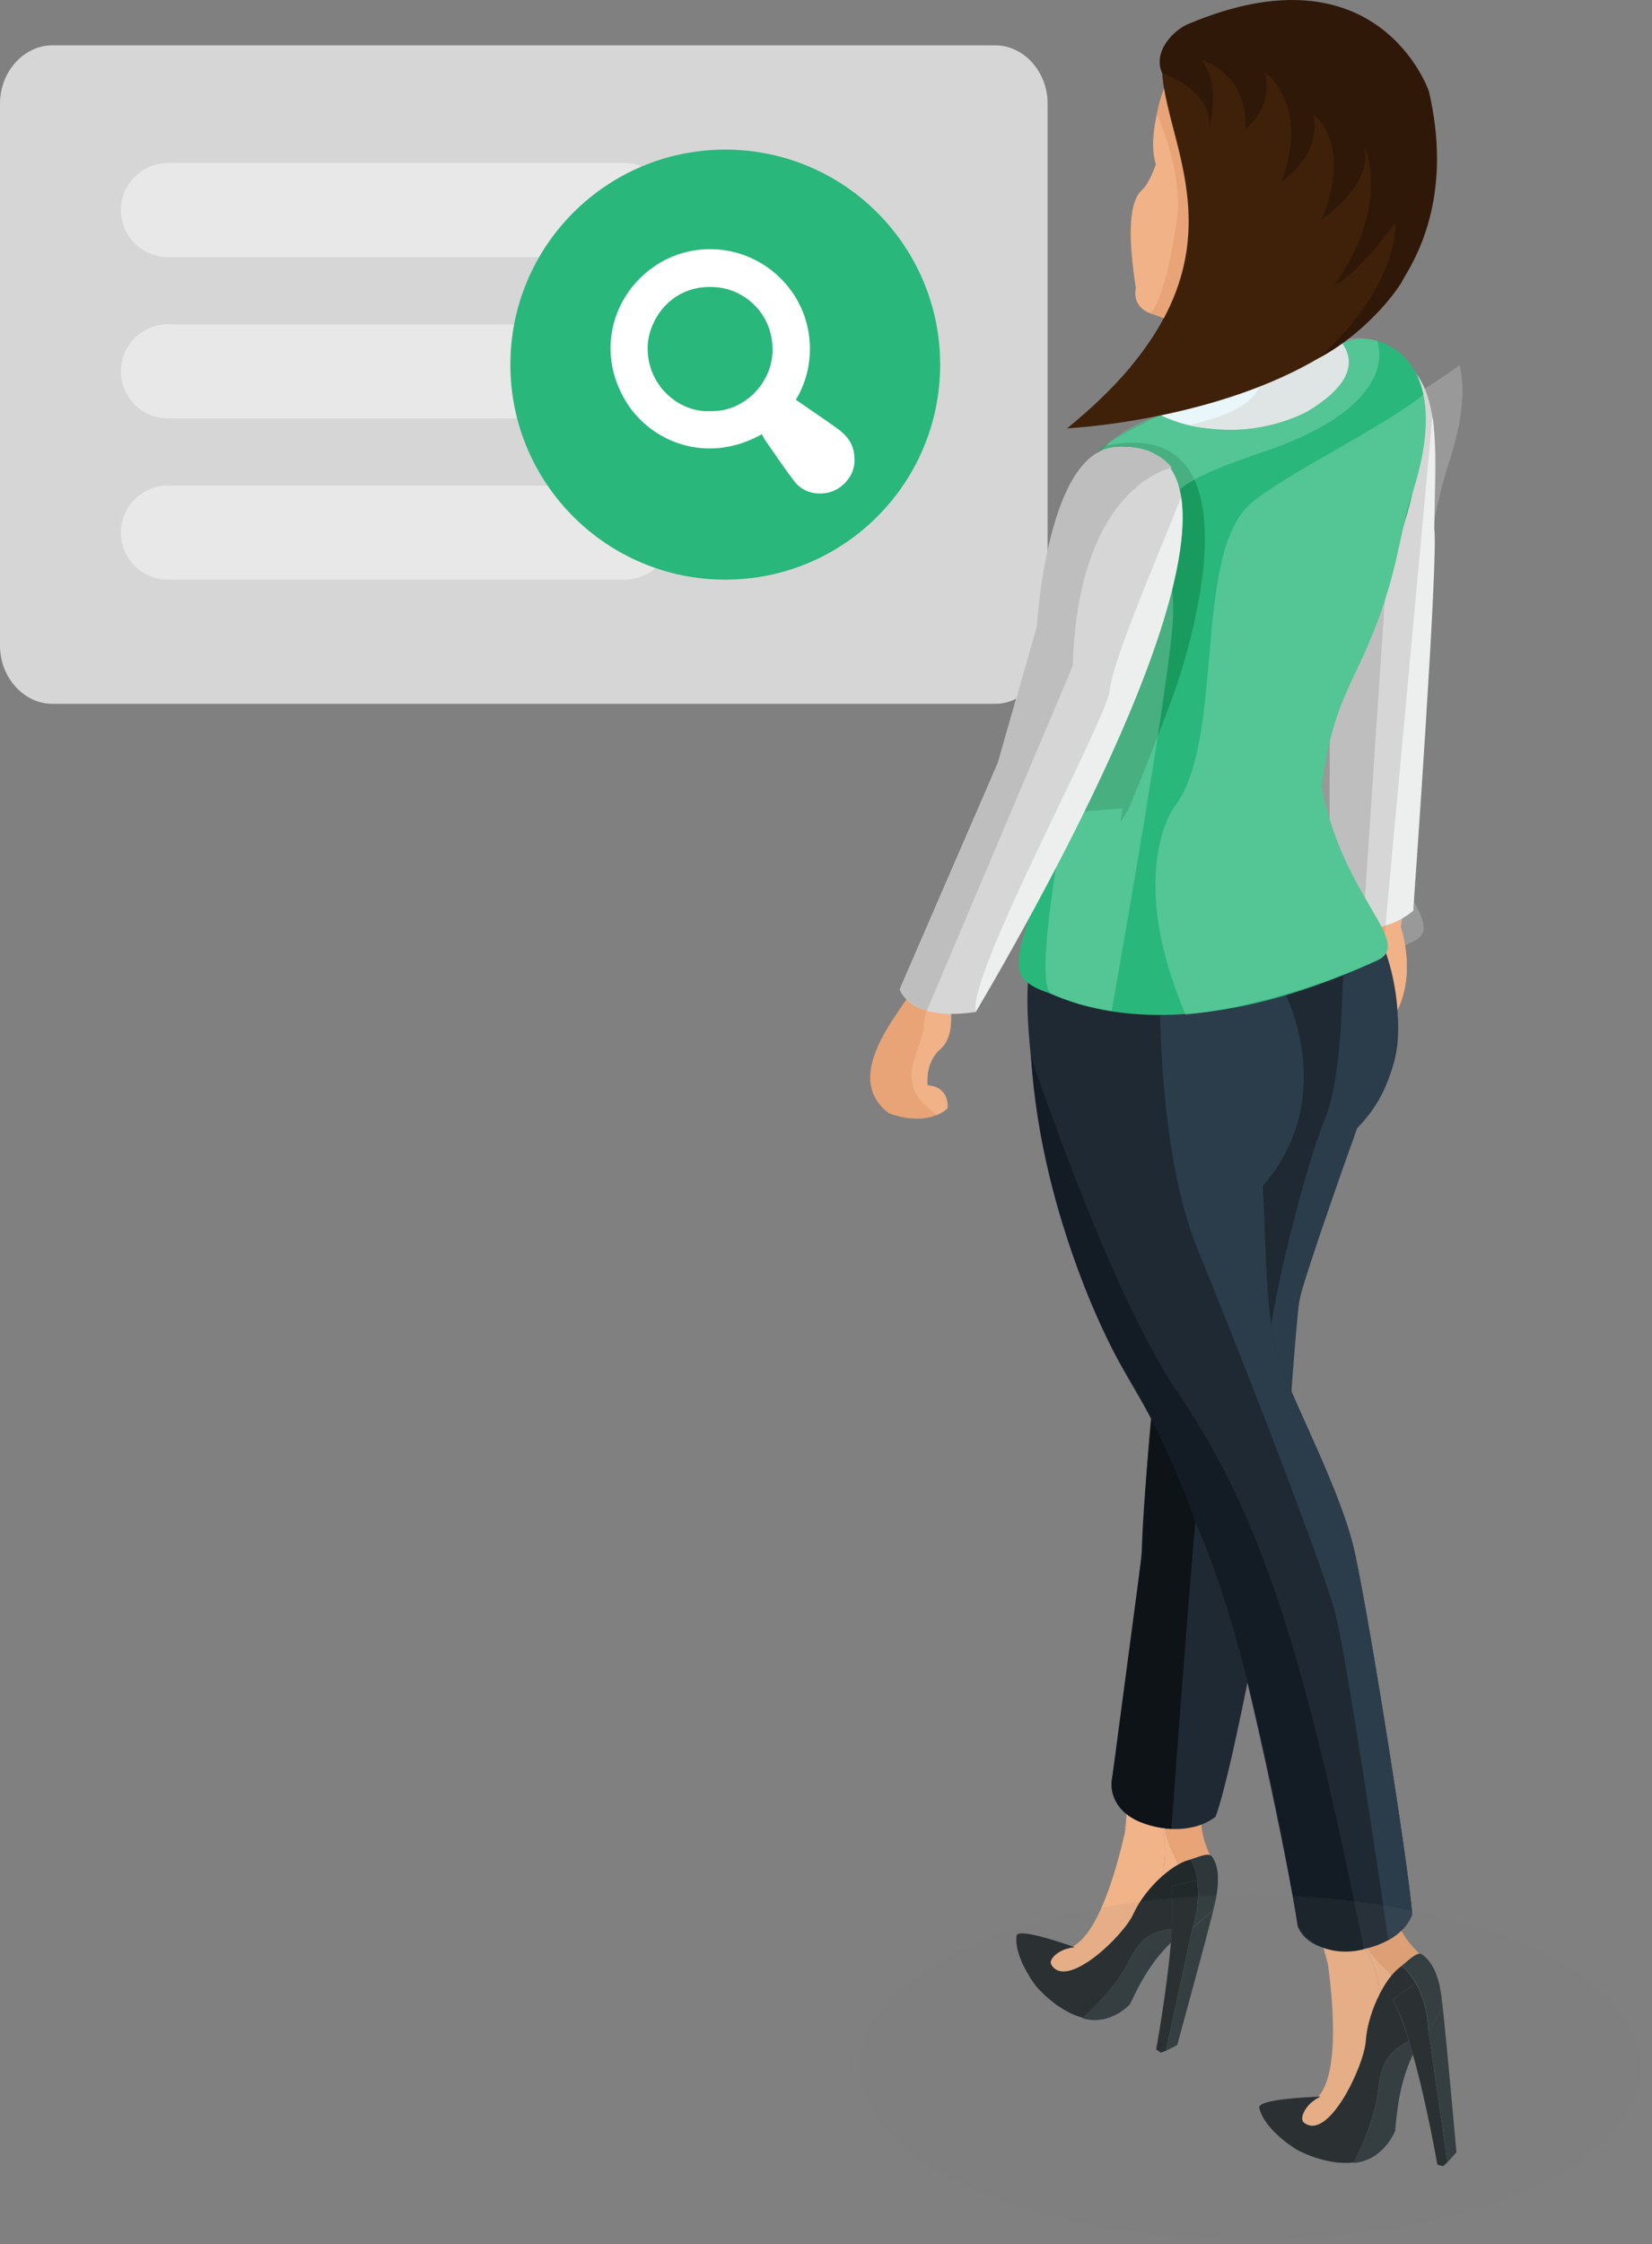 <svg width="123" height="167" viewBox="0 0 123 167" fill="none" xmlns="http://www.w3.org/2000/svg">
<rect x="0" y="0" width="123" height="167" fill="#808080" stroke="none"/>
<g id="Group 1000000983">
<path id="Vector" d="M74.1 52.374H3.9C1.77 52.374 0 50.404 0 48.044V7.704C0 5.344 1.77 3.374 3.9 3.374H74.1C76.23 3.374 78 5.344 78 7.704V48.044C77.82 50.404 76.23 52.374 74.1 52.374Z" fill="#D6D6D6"/>
<path id="Vector_2" opacity="0.2" d="M105.14 70.094C108.1 68.824 102.61 65.444 100.92 57.004C101.62 51.374 103.03 49.264 104.3 46.444C106.69 40.814 106.69 38.134 107.82 34.614C108.95 31.234 109.09 28.844 108.67 27.154C105.85 29.404 97.691 33.494 95.581 35.464C91.221 39.404 93.751 53.484 89.671 58.554C89.671 58.554 86.01 63.624 90.66 74.184C94.18 73.764 99.111 72.774 105.16 70.104L105.14 70.094Z" fill="white"/>
<path id="Vector_3" opacity="0.44" d="M12.5 12.134H46.5C48.43 12.134 50 13.704 50 15.634C50 17.564 48.43 19.134 46.5 19.134H12.5C10.57 19.134 9 17.564 9 15.634C9 13.704 10.57 12.134 12.5 12.134Z" fill="white"/>
<path id="Vector_4" opacity="0.44" d="M12.5 36.134H46.5C48.43 36.134 50 37.704 50 39.634C50 41.564 48.43 43.134 46.5 43.134H12.5C10.57 43.134 9 41.564 9 39.634C9 37.704 10.57 36.134 12.5 36.134Z" fill="white"/>
<path id="Vector_5" opacity="0.44" d="M12.5 24.134H46.5C48.43 24.134 50 25.704 50 27.634C50 29.564 48.43 31.134 46.5 31.134H12.5C10.57 31.134 9 29.564 9 27.634C9 25.704 10.57 24.134 12.5 24.134Z" fill="white"/>
<path id="Vector_6" d="M54 43.134C62.837 43.134 70 35.97 70 27.134C70 18.297 62.837 11.134 54 11.134C45.163 11.134 38 18.297 38 27.134C38 35.97 45.163 43.134 54 43.134Z" fill="#29B77B"/>
<g id="Group">
<g id="Group_2">
<path id="Vector_7" d="M102.05 27.204C102.05 27.204 108.15 26.154 105.32 43.054C105.32 43.054 104.82 50.144 105.76 54.434C105.76 54.434 104.69 66.574 104.29 68.984C104.29 68.984 106.4 75.034 101.47 77.844C101.47 77.844 100.09 80.164 99.81 79.774C99.53 79.384 99.71 77.644 99.81 76.974C99.92 76.304 101.51 72.344 99.75 71.584C99.75 71.584 98.93 72.044 98.93 74.244C98.93 74.244 98.09 76.264 97.75 74.694C97.41 73.124 98.71 69.244 100.48 67.204C100.48 67.204 99.4 55.764 99.68 54.114C99.96 52.464 99.22 40.944 99.22 40.944L102.02 27.214L102.05 27.204Z" fill="#E8A476"/>
<path id="Vector_8" d="M104.29 68.984C104.69 66.574 105.76 54.434 105.76 54.434C105.6 53.674 105.48 52.824 105.39 51.954L104.84 52.604C104.84 52.604 103.29 67.594 103.16 68.844C103.03 70.094 103.37 73.684 101.48 77.844C106.41 75.034 104.3 68.984 104.3 68.984H104.29Z" fill="#F1B287"/>
<path id="Vector_9" d="M98.97 67.774C98.97 67.774 101.69 70.644 105.22 67.774C105.22 67.774 106.5 42.204 106.6 40.294C106.78 36.934 107.76 28.874 104.61 27.094L99.31 41.854L98.98 67.784L98.97 67.774Z" fill="#D6D6D6"/>
<path id="Vector_10" d="M98.97 67.774L99.03 49.094C99.03 49.094 101.85 44.204 103.51 38.584L101.48 69.014C101.48 69.014 100.07 68.864 98.96 67.774H98.97Z" fill="#BFBEBE"/>
<path id="Vector_11" d="M105.22 67.764C105.22 67.764 107.12 41.374 106.79 39.354C106.79 39.354 106.97 32.224 106.65 31.024L103.16 68.834C103.16 68.834 104.09 68.684 105.23 67.764H105.22Z" fill="#EDEFEF"/>
</g>
<g id="Group_3">
<g id="Group_4">
<g id="Group_5">
<path id="Vector_12" d="M90.08 138.034C89.74 137.934 89.03 138.244 88.63 138.374C88.48 138.414 88.33 138.454 88.15 138.524C88.01 138.584 87.86 138.664 87.71 138.744C87.43 137.414 84.56 135.194 89.19 124.924C89.5 124.244 89.78 123.584 90.04 122.944L93 123.354C92.73 123.994 92.46 124.654 92.15 125.344C88.22 134.064 89.48 136.664 90.08 138.034Z" fill="#E8A476"/>
<path id="Vector_13" d="M87.71 138.754C87.31 138.974 86.9 139.284 86.49 139.644C87.62 135.284 84.61 131.794 84.61 131.794C84.61 131.794 84.33 133.874 83.75 136.384C84.12 132.524 84.63 127.154 85.07 122.264L90.03 122.954C89.77 123.594 89.49 124.254 89.18 124.934C84.55 135.194 87.43 137.414 87.7 138.754H87.71Z" fill="#F1B488"/>
<path id="Vector_14" d="M84.61 131.794C84.61 131.794 87.62 135.284 86.49 139.644C85.63 140.414 84.84 141.434 84.38 142.424C83.65 144.054 79.41 148.134 78.27 146.204C78.07 145.874 78.55 145.324 79.26 145.064C79.41 145.044 79.55 145.004 79.69 144.944C79.79 144.924 79.89 144.914 80 144.904C80 144.904 79.95 144.884 79.87 144.854C81.69 143.874 82.98 139.744 83.75 136.384C84.32 133.874 84.61 131.794 84.61 131.794Z" fill="#F1B488"/>
<path id="Vector_15" d="M84.44 148.484C85.12 147.094 85.82 146.094 86.42 145.364C85.45 146.604 84.79 147.784 84.44 148.484Z" fill="#70AFE9"/>
<path id="Vector_16" d="M79.7 144.944C79.55 144.974 79.41 145.004 79.27 145.064C78.56 145.334 78.08 145.874 78.28 146.204C79.42 148.124 83.67 144.044 84.39 142.424C84.84 141.424 85.64 140.414 86.5 139.644C86.91 139.284 87.32 138.974 87.72 138.754C87.87 138.674 88.01 138.594 88.16 138.534C88.33 138.464 88.49 138.414 88.64 138.384C88.64 138.384 88.99 138.904 89.15 139.904L87.2 140.374C87.35 141.134 87.35 142.274 87.28 143.554C86.07 143.664 85.01 143.994 84.14 145.784C83.07 147.994 80.82 149.994 80.63 150.154C78.68 149.654 77.15 147.814 77.15 147.814C76.72 147.254 75.5 145.434 75.69 144.044C75.77 143.424 79.2 144.614 79.89 144.854C79.96 144.884 80.02 144.904 80.02 144.904C79.91 144.904 79.81 144.924 79.71 144.944H79.7Z" fill="#22292B"/>
<path id="Vector_17" d="M87.26 143.554C87.24 143.874 87.22 144.214 87.19 144.554C86.96 144.774 86.7 145.044 86.43 145.364C85.82 146.084 85.13 147.094 84.45 148.484C84.35 148.694 84.24 148.914 84.14 149.134C84.14 149.134 82.67 150.804 80.59 150.184C80.59 150.184 80.62 150.164 80.62 150.154C80.8 149.994 83.06 147.994 84.13 145.784C85 143.994 86.06 143.664 87.27 143.554H87.26Z" fill="#2E383B"/>
<path id="Vector_18" d="M87.26 143.554C87.34 142.274 87.33 141.134 87.18 140.374L89.13 139.904C89.26 140.744 89.27 141.924 88.79 143.464L86.82 152.604L86.42 152.744L86.08 152.504C86.08 152.504 86.87 148.224 87.18 144.554C87.21 144.214 87.23 143.874 87.25 143.554H87.26Z" fill="#22292B"/>
<path id="Vector_19" d="M88.79 143.464L90.25 142.204C90.25 142.204 90.43 141.724 90.57 141.084C90.78 140.784 87.65 152.184 87.65 152.184L86.82 152.604L88.79 143.464Z" fill="#2E383B"/>
<path id="Vector_20" d="M88.79 143.464C89.27 141.924 89.27 140.744 89.13 139.904C88.97 138.904 88.62 138.384 88.62 138.384C89.03 138.254 89.74 137.944 90.07 138.044C90.13 138.054 90.18 138.084 90.22 138.124C90.52 138.534 90.64 139.024 90.68 139.534C90.68 139.614 90.68 139.694 90.68 139.784C90.69 140.244 90.64 140.694 90.56 141.084C90.42 141.734 90.24 142.204 90.24 142.204L88.78 143.464H88.79Z" fill="#2E383B"/>
</g>
<path id="Vector_21" fill-rule="evenodd" clip-rule="evenodd" d="M90.5 135.204C91.84 131.634 94.62 116.124 95.26 112.744C95.99 108.854 95.82 106.444 96.36 99.524C96.79 94.034 99.28 89.164 101.03 83.954C104.61 79.514 105.29 76.374 101.8 67.124L97.13 66.514C94.24 70.214 90.39 59.414 88.71 64.254C86.39 70.954 86.51 85.594 87.28 94.184C87.36 95.134 86.36 96.484 86.41 97.814C86.46 99.224 86.44 98.664 86.16 101.054C85.94 102.934 85.3 109.144 85.21 112.904C85.14 116.154 83.14 130.364 82.76 132.574C82.55 135.664 87.86 137.214 90.49 135.204H90.5Z" fill="#1F2933"/>
<path id="Vector_22" d="M87.08 73.954C87.08 73.954 86.37 88.264 87.29 94.184C87.29 94.184 86.57 96.904 86.44 98.414C86.31 99.924 85.13 110.304 85 115.764L82.77 132.584C82.77 132.584 82.31 135.694 87.22 136.104C87.22 136.104 89.53 103.454 90.49 99.544C91.45 95.634 95.37 78.444 94.97 75.304C94.97 75.304 89.67 75.614 87.08 73.964V73.954Z" fill="#0E1318"/>
</g>
<path id="Vector_23" fill-rule="evenodd" clip-rule="evenodd" d="M103.06 70.554C103.06 70.554 106.38 78.614 101.04 83.954C101.04 83.954 97.01 95.254 96.75 96.764C96.5 98.264 95.87 107.564 95.8 108.384C95.73 109.204 94.15 118.664 94.15 118.664C94.15 118.664 94.28 103.104 94.5 99.874C94.72 96.654 97.24 86.644 98.62 83.344C100 80.054 99.9 73.314 100.02 72.604L103.05 70.554H103.06Z" fill="#2B3D4B"/>
</g>
<g id="Group_6">
<path id="Vector_24" d="M105.67 145.384C105.31 145.424 104.72 146.004 104.37 146.284C104.24 146.374 104.11 146.484 103.96 146.624C103.84 146.734 103.73 146.874 103.61 147.004C102.85 145.804 99.23 144.754 100.02 132.914C100.08 132.134 100.11 131.374 100.13 130.644L103.18 129.894C103.16 130.624 103.13 131.384 103.07 132.164C102.4 142.214 104.57 144.274 105.67 145.374V145.384Z" fill="#E8A476"/>
<path id="Vector_25" d="M103.61 147.004C103.3 147.384 103.01 147.834 102.75 148.344C102.26 143.644 98.05 141.394 98.05 141.394C98.05 141.394 98.53 143.534 98.88 146.214C97.84 142.294 96.38 136.844 95.03 131.894L100.13 130.644C100.11 131.374 100.08 132.124 100.02 132.914C99.23 144.754 102.85 145.804 103.61 147.004Z" fill="#F1B488"/>
<path id="Vector_26" d="M98.049 141.404C98.049 141.404 102.259 143.654 102.749 148.354C102.189 149.444 101.779 150.734 101.699 151.884C101.579 153.754 98.909 159.394 97.09 157.954C96.779 157.704 97.049 156.984 97.65 156.444C97.79 156.374 97.909 156.274 98.029 156.164C98.12 156.104 98.219 156.054 98.32 156.004C98.32 156.004 98.26 156.004 98.169 156.004C99.6 154.344 99.359 149.804 98.879 146.214C98.529 143.534 98.049 141.394 98.049 141.394V141.404Z" fill="#F1B488"/>
<path id="Vector_27" d="M103.959 157.794C104.119 156.174 104.429 154.924 104.759 153.974C104.259 155.564 104.039 156.974 103.959 157.794Z" fill="#70AFE9"/>
<path id="Vector_28" d="M98.02 156.164C97.88 156.254 97.76 156.344 97.64 156.444C97.04 156.984 96.77 157.704 97.08 157.954C98.89 159.394 101.56 153.754 101.69 151.884C101.77 150.734 102.18 149.434 102.74 148.354C103 147.844 103.29 147.384 103.6 147.014C103.72 146.874 103.83 146.744 103.95 146.634C104.1 146.494 104.23 146.394 104.36 146.294C104.36 146.294 104.89 146.674 105.41 147.584L103.67 148.794C104.09 149.484 104.51 150.604 104.91 151.884C103.76 152.464 102.85 153.194 102.65 155.284C102.41 157.864 100.93 160.694 100.81 160.914C98.72 161.184 96.56 159.974 96.56 159.974C95.93 159.594 94.08 158.284 93.76 156.854C93.61 156.214 97.39 156.054 98.16 156.024C98.25 156.024 98.31 156.024 98.31 156.024C98.21 156.074 98.11 156.124 98.02 156.184V156.164Z" fill="#22292B"/>
<path id="Vector_29" d="M104.91 151.884C105.01 152.204 105.11 152.544 105.2 152.884C105.06 153.184 104.9 153.554 104.75 153.974C104.42 154.914 104.11 156.174 103.95 157.794C103.93 158.044 103.9 158.294 103.88 158.554C103.88 158.554 103.05 160.764 100.79 160.954C100.79 160.954 100.81 160.924 100.81 160.914C100.93 160.694 102.41 157.864 102.65 155.284C102.85 153.194 103.76 152.464 104.91 151.884Z" fill="#2E383B"/>
<path id="Vector_30" d="M104.91 151.884C104.52 150.594 104.1 149.484 103.67 148.794L105.41 147.584C105.85 148.354 106.28 149.514 106.37 151.204L107.77 160.904L107.44 161.194L107.02 161.084C107.02 161.084 106.24 156.594 105.2 152.894C105.11 152.544 105.01 152.214 104.91 151.894V151.884Z" fill="#22292B"/>
<path id="Vector_31" d="M106.38 151.194L107.35 149.394C107.35 149.394 107.35 148.854 107.25 148.174C107.34 147.794 108.44 160.164 108.44 160.164L107.77 160.904L106.37 151.204L106.38 151.194Z" fill="#2E383B"/>
<path id="Vector_32" d="M106.38 151.194C106.29 149.504 105.86 148.344 105.42 147.574C104.9 146.664 104.37 146.284 104.37 146.284C104.72 145.994 105.31 145.424 105.67 145.384C105.73 145.384 105.79 145.384 105.84 145.414C106.28 145.694 106.58 146.134 106.81 146.614C106.85 146.694 106.88 146.774 106.91 146.844C107.09 147.294 107.2 147.754 107.26 148.174C107.36 148.854 107.36 149.394 107.36 149.394L106.39 151.194H106.38Z" fill="#2E383B"/>
</g>
<path id="Vector_33" fill-rule="evenodd" clip-rule="evenodd" d="M105.15 142.474C104.84 138.494 101.62 118.414 100.72 114.904C99.69 110.884 96.86 105.414 95.54 102.074C94.16 98.564 94.33 94.044 94.02 88.264C100.52 80.774 95.48 70.274 89.76 66.804L77.65 66.894C76.53 71.634 76.21 73.284 76.75 78.594C77.51 85.964 79.45 94.654 83.99 102.544C84.49 103.414 85.37 104.874 86.01 106.134C86.69 107.464 87.76 109.534 88.56 111.944C89.18 113.834 90.06 115.964 91.39 119.684C92.57 122.994 95.87 138.324 96.63 143.364C97.77 146.224 104 145.534 105.14 142.464L105.15 142.474Z" fill="#1F2933"/>
<path id="Vector_34" d="M96.64 143.374C96.64 143.374 93.44 123.164 89.14 113.594C89.14 113.594 86.84 106.854 83.35 101.384C83.35 101.384 77.55 91.174 76.76 78.604C76.76 78.604 82.54 96.064 87.68 103.604C93.79 112.574 97.11 122.834 101.55 145.044C101.55 145.044 98.39 146.044 96.64 143.374Z" fill="#131C24"/>
<path id="Vector_35" fill-rule="evenodd" clip-rule="evenodd" d="M105.15 142.474C104.84 138.494 101.62 118.414 100.72 114.904C99.69 110.884 96.86 105.414 95.54 102.074C94.16 98.564 94.33 94.044 94.02 88.264C99.83 81.564 96.41 72.454 91.53 68.124L86.42 69.864C86.42 69.864 85.64 84.364 89.21 93.064C92.77 101.764 98.18 115.754 99.32 119.684C100.04 122.154 102.01 135.114 103.37 144.374C104.19 143.914 104.85 143.274 105.15 142.464V142.474Z" fill="#2B3D4B"/>
<path id="Vector_36" d="M102.53 25.534C105.64 28.224 108.03 32.204 101.9 45.824C101.9 45.824 98.9 50.744 98.22 60.674C98.22 60.674 87.54 70.944 79.21 62.224C79.21 62.224 79.1 42.574 80.04 36.474C80.04 36.474 80.29 32.774 87.98 30.294C92.62 28.794 100.7 23.944 102.54 25.534H102.53Z" fill="#199B60"/>
<path id="Vector_37" d="M105.15 36.724C108.51 26.364 102.55 24.844 100.86 25.274C92.52 27.364 81.14 33.384 82.52 33.124C94.14 30.964 88.5 48.744 87.19 52.194C85.92 55.554 84.84 58.234 84.02 60.224L76.14 72.734C76.14 72.734 84.42 79.784 102.51 71.484C105.35 70.184 100.04 66.944 98.41 58.614C99.05 53.124 100.53 51.064 101.73 48.294C104.13 42.784 104.07 40.064 105.15 36.724Z" fill="#29B77B"/>
<path id="Vector_38" d="M83.59 60.154C83.59 60.154 81.53 72.864 78.89 74.084C78.89 74.084 76.36 73.644 75.95 72.374C75.4 70.664 77.13 67.334 79.31 60.494L83.58 60.144L83.59 60.154Z" fill="#29B77B"/>
<path id="Vector_39" opacity="0.2" d="M102.53 25.364C102.53 25.364 104.6 30.024 94.21 33.574C83.82 37.114 87.34 37.394 87.35 45.554C87.35 49.584 82.77 75.244 82.77 75.244C82.77 75.244 80.95 74.884 80.36 74.714C79.82 74.554 78.25 73.944 78.25 73.944C76.9 72.944 79.33 60.504 79.33 60.504L79.91 37.484C79.91 37.484 80.14 33.164 86.08 30.984C92.02 28.794 98.73 24.184 102.54 25.364H102.53Z" fill="white"/>
<path id="Vector_40" d="M86.88 6.054C86.88 6.054 85.31 9.854 86.06 12.234C86.06 12.234 85.57 13.634 85.08 14.084C84.59 14.534 83.66 15.644 84.57 21.444C84.57 21.444 83.62 24.874 90.75 22.974C97.88 21.074 100.33 19.734 101.02 17.244C101.71 14.754 102.6 10.454 102.14 8.494C101.69 6.524 99.66 4.594 98.27 3.874C96.88 3.154 93.92 2.404 91.86 2.804C89.8 3.214 87.45 4.274 86.86 6.054H86.88Z" fill="#F1B287"/>
<path id="Vector_41" d="M88.83 26.934C88.83 26.934 91.8 30.574 97.72 26.664L97.57 25.004L97.63 24.094L96.7 15.064C96.7 15.064 94.03 20.954 92.5 22.454C91.85 23.094 89.25 24.244 89.25 24.244C89.25 24.244 89.53 25.594 88.82 26.934H88.83Z" fill="#F1B488"/>
<g id="Group_7">
<path id="Vector_42" d="M87.39 27.144L86.01 30.664C86.01 30.664 91.17 34.074 98.08 29.664C99.17 28.964 102.19 27.814 98.29 24.654C98.29 24.654 96.01 30.184 87.38 27.144H87.39Z" fill="#E9F6FA"/>
<path id="Vector_43" d="M98.29 24.184C98.29 24.184 103.67 26.804 97.36 30.604C97.36 30.604 93.45 32.864 88.61 31.604C88.61 31.604 94.31 30.564 93.81 27.904C93.81 27.904 97.2 26.884 98.29 24.174V24.184Z" fill="#DFE4E5"/>
</g>
<path id="Vector_44" d="M86.54 4.734C86.28 10.774 94.38 19.754 79.45 31.874C79.45 31.874 97.61 31.014 104.26 21.174C105.1 19.934 112.09 2.604 97.8 1.104C94.85 0.804 86.69 1.114 86.54 4.734Z" fill="#3F210A"/>
<path id="Vector_45" d="M86.67 6.594C86.67 6.594 86.2 7.804 86.15 8.524C86.15 8.524 87.91 12.344 87.68 15.774C87.59 17.024 86.71 22.384 85.64 23.314L88.4 24.314C88.4 24.314 85.57 23.914 88.14 23.154C88.14 23.154 90.93 8.014 86.67 6.594Z" fill="#E8A476"/>
<path id="Vector_46" d="M86.54 4.734C86.32 9.974 92.4 17.454 84.19 27.284C90.05 26.084 98.11 23.404 102.07 17.544C102.61 16.734 105.7 9.254 104.01 3.634C102.63 2.334 100.64 1.404 97.8 1.104C94.85 0.804 86.69 1.114 86.54 4.734Z" fill="#3F210A"/>
<path id="Vector_47" d="M86.54 5.454C86.54 5.454 90.22 6.644 90.03 9.454C90.03 9.454 90.98 6.224 89.42 4.444C89.42 4.444 93 5.464 92.71 9.644C92.71 9.644 94.86 8.024 94.19 5.414C94.19 5.414 97.53 7.644 95.43 13.484C95.43 13.484 98.43 11.624 97.78 8.524C97.78 8.524 100.75 10.554 98.42 16.314C98.42 16.314 102.2 13.864 101.61 10.954C101.61 10.954 103.6 15.174 99.36 21.214C99.36 21.214 100.67 20.864 103.9 16.584C103.9 16.584 104.24 21.184 98.19 26.644C98.19 26.644 109.72 21.144 106.39 6.794C106.39 6.794 102.65 -4.226 88.43 1.804C87.48 2.204 85.78 3.764 86.53 5.454H86.54Z" fill="#301808"/>
<g id="Group_8">
<g id="Group_9">
<path id="Vector_48" fill-rule="evenodd" clip-rule="evenodd" d="M82.33 35.354C82.33 35.354 79.85 35.564 78.62 42.584C78.62 42.584 76.66 50.684 75.68 53.934C74.7 57.184 72.04 61.914 71.21 64.144C70.72 65.474 68.49 71.294 68.39 72.704C68.3 74.114 62.11 79.724 66.17 82.834C66.17 82.834 68.84 83.964 70.55 82.464C70.55 82.464 70.75 80.864 69.05 80.754C69.05 80.754 68.83 79.084 69.99 78.074C71.15 77.064 70.72 75.174 70.78 74.234C70.78 74.234 78.41 65.474 79.61 61.674C79.61 61.674 83.48 49.954 85.13 48.504C85.13 48.504 89.98 34.054 82.32 35.344L82.33 35.354Z" fill="#E8A476"/>
<path id="Vector_49" d="M69.06 80.764C69.06 80.764 68.84 79.094 70 78.084C71.16 77.074 70.73 75.184 70.79 74.244C70.79 74.244 78.42 65.484 79.62 61.684C79.62 61.684 83.49 49.964 85.14 48.514C85.14 48.514 86.2 45.344 86.55 42.114C84.72 44.684 82.01 48.894 80.24 53.424C77.36 60.774 73.83 67.904 72.75 68.984C71.67 70.064 68.78 74.594 68.78 76.254C68.78 77.914 66.73 80.094 68.78 82.144C69.1 82.464 69.43 82.734 69.75 82.974C70.03 82.854 70.3 82.694 70.55 82.484C70.55 82.484 70.75 80.884 69.05 80.774L69.06 80.764Z" fill="#F1B287"/>
</g>
<g id="Group_10">
<path id="Vector_50" d="M82.98 33.274C82.98 33.274 78.7 33.334 77.19 46.624L74.3 56.754L66.99 73.614C66.99 73.614 67.68 76.054 72.65 75.304C72.65 75.304 98.79 32.024 82.97 33.284L82.98 33.274Z" fill="#D6D6D6"/>
<path id="Vector_51" d="M66.999 73.614L74.309 56.754L77.2 46.624C77.2 46.624 77.919 33.694 82.99 33.274C82.99 33.274 85.74 32.914 87.249 34.804C87.249 34.804 80.26 36.084 79.87 49.564L69.01 75.204C69.01 75.204 67.529 74.864 67.01 73.614H66.999Z" fill="#BFBEBE"/>
<path id="Vector_52" d="M87.95 36.974C86.57 40.554 82.92 48.834 82.63 51.354C82.37 53.664 72.03 72.494 72.65 75.294C73.92 73.014 89.46 47.334 87.94 36.974H87.95Z" fill="#EDEFEF"/>
</g>
</g>
<path id="Vector_53" opacity="0.2" d="M102.51 71.484C105.37 70.224 100.04 66.944 98.41 58.614C99.05 53.124 100.53 51.064 101.73 48.294C104.13 42.784 104.07 40.064 105.15 36.724C106.21 33.464 106.34 31.084 105.98 29.354C103.27 31.624 95.23 35.554 93.08 37.504C88.74 41.424 91.29 55.234 87.35 60.164C87.35 60.164 83.82 65.134 88.28 75.524C91.81 75.104 96.58 74.094 102.52 71.484H102.51Z" fill="white"/>
<g id="Group_11" opacity="0.1">
<path id="Vector_54" d="M113.558 144.767C124.948 149.784 125.008 157.912 113.688 162.921C102.378 167.938 83.968 167.938 72.578 162.921C61.188 157.904 61.138 149.776 72.448 144.767C83.758 139.75 102.168 139.75 113.548 144.767H113.558Z" fill="#7A7A7A"/>
</g>
</g>
<path id="Vector_55" d="M59.25 29.744C60.3 30.474 61.34 31.164 62.35 31.894C62.95 32.324 63.43 32.864 63.57 33.634C63.71 34.374 63.6 35.054 63.16 35.644C62.62 36.364 61.87 36.754 60.95 36.724C60.22 36.704 59.58 36.384 59.14 35.814C58.38 34.824 57.69 33.784 56.98 32.764C56.88 32.624 56.81 32.464 56.72 32.314C52.59 34.614 48.56 32.834 46.77 30.134C44.52 26.734 45.3 22.714 48.04 20.344C50.95 17.824 55.19 18.004 57.91 20.514C60.69 23.074 60.92 27.024 59.26 29.734L59.25 29.744ZM52.88 30.594C55.41 30.674 57.51 28.484 57.52 26.054C57.53 23.294 55.43 21.554 53.35 21.374C50.05 21.084 48.35 23.724 48.23 25.634C48.05 28.554 50.48 30.724 52.88 30.594Z" fill="white"/>
</g>
</svg>
